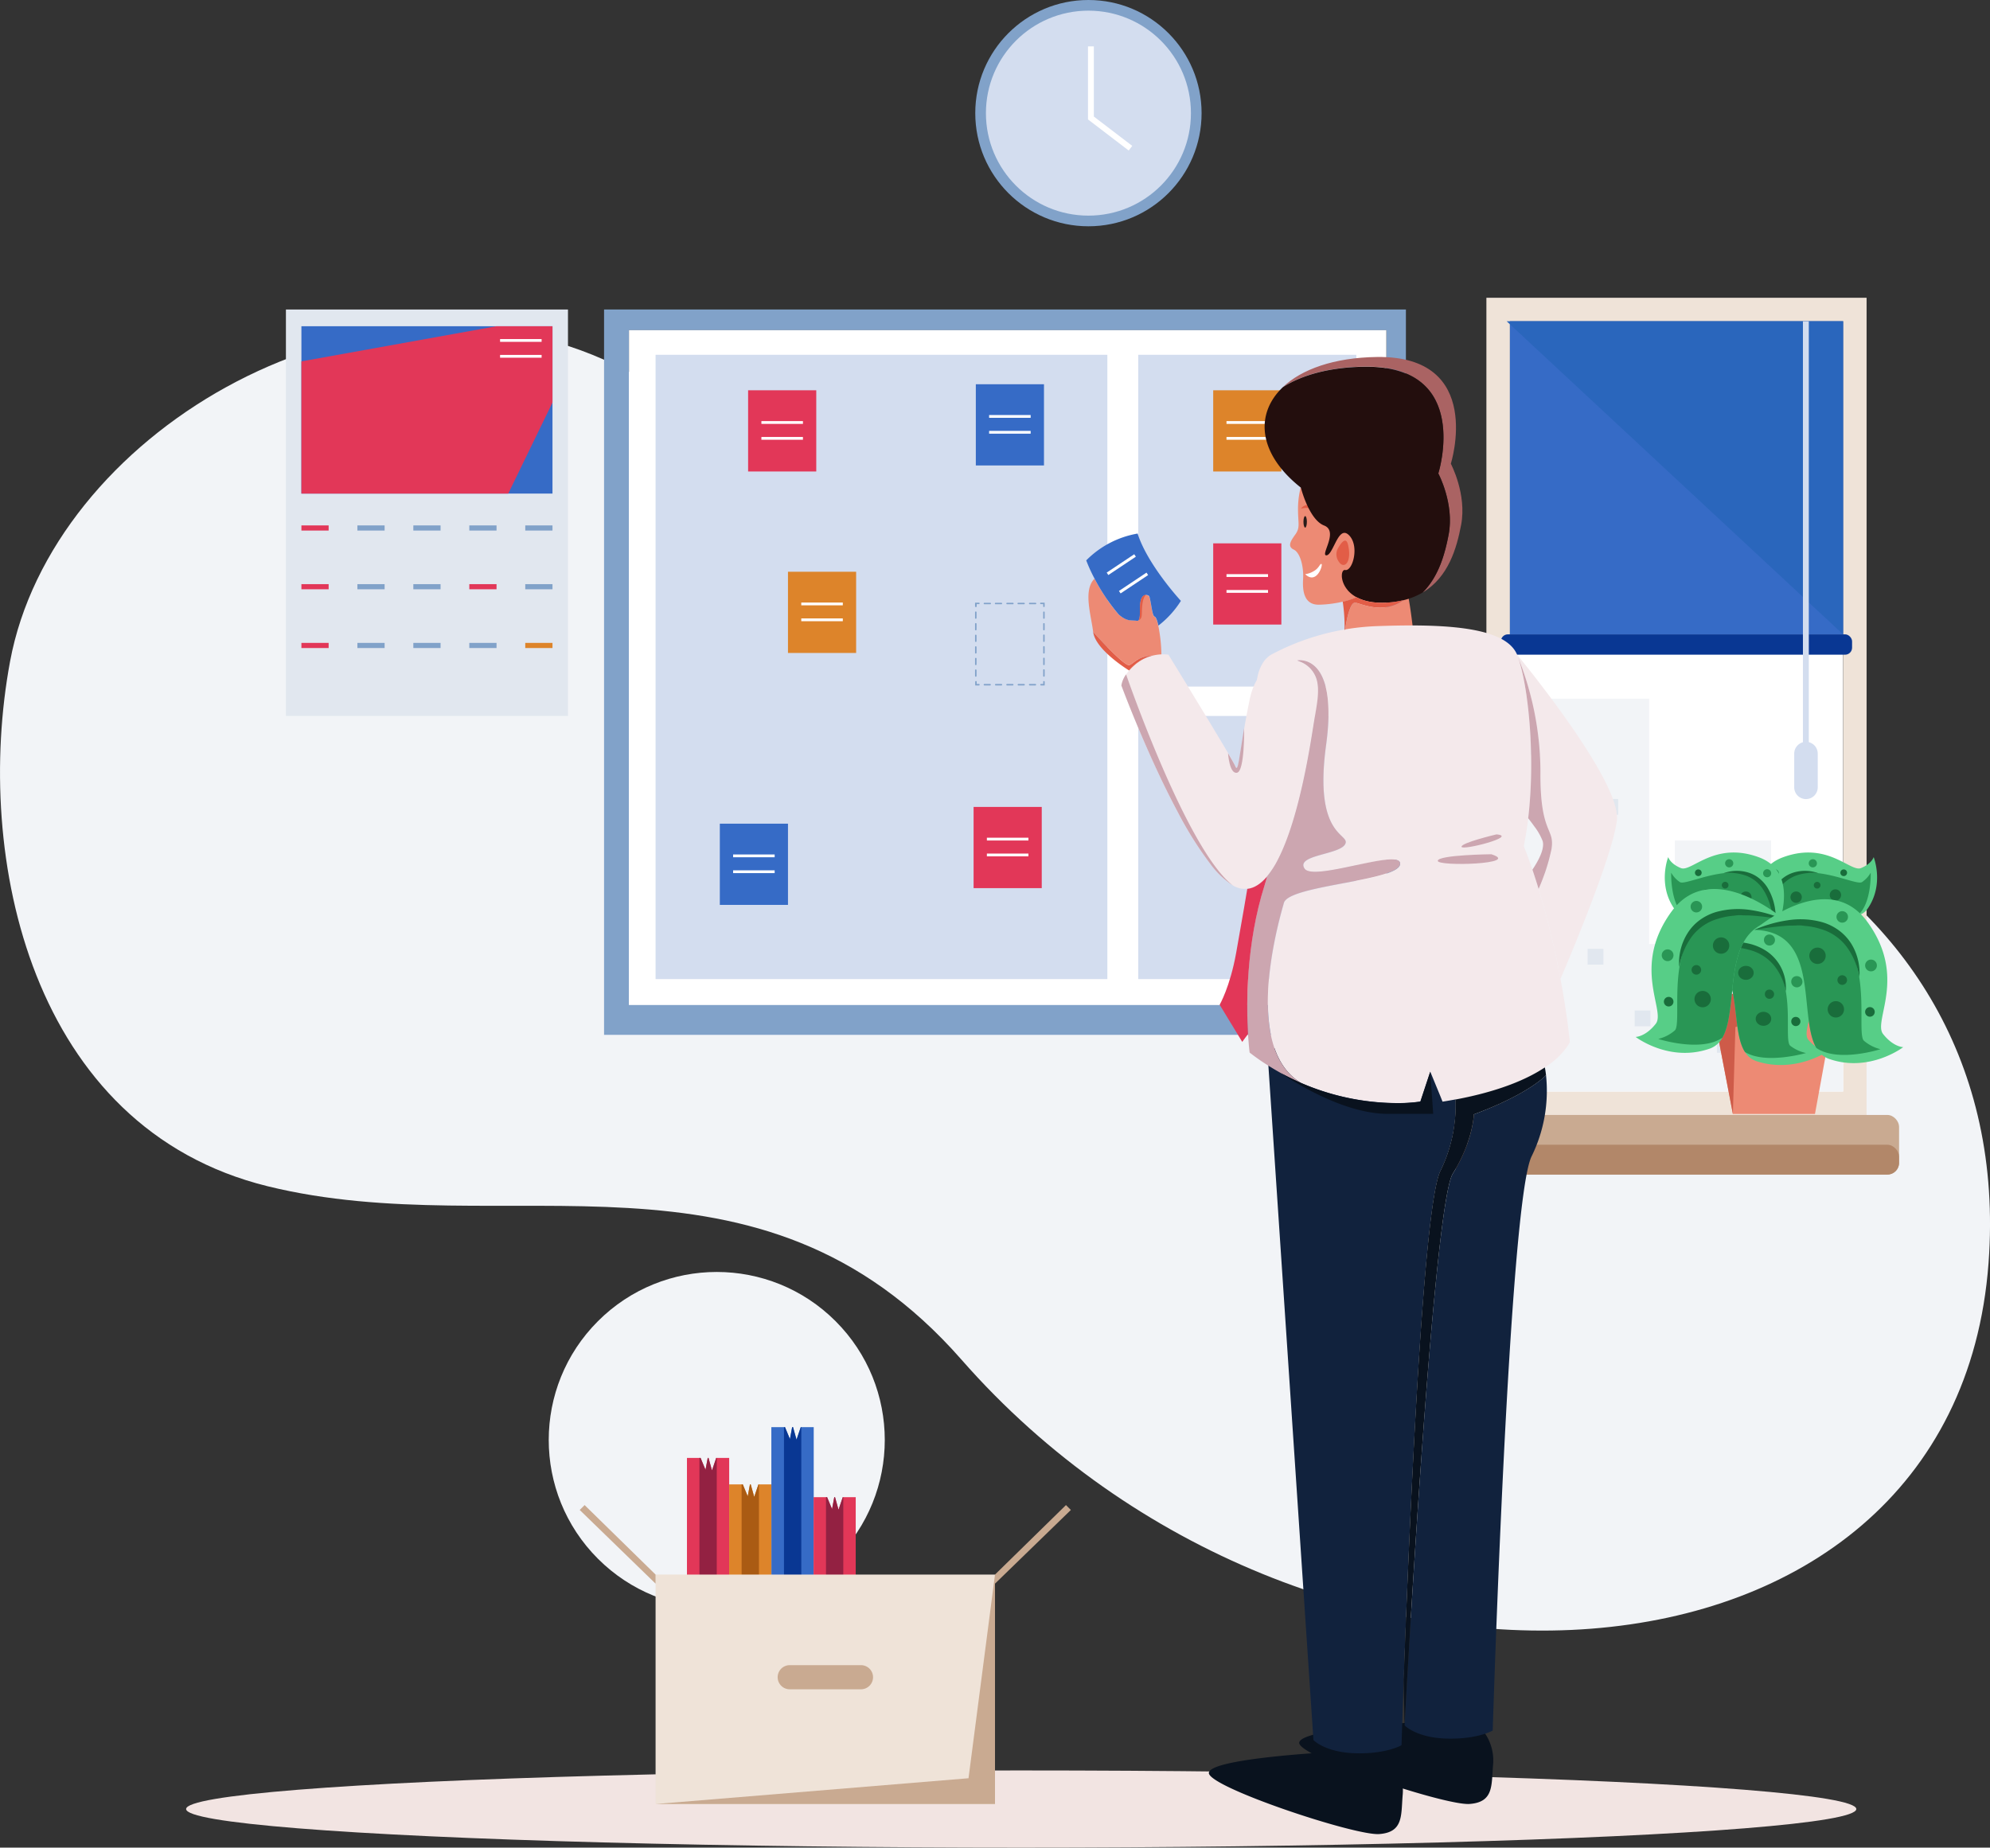 <svg xmlns="http://www.w3.org/2000/svg" viewBox="0 0 642.4 596.55"><rect x="0" y="0" width="642.4" height="596.55" fill="#333333" stroke="none"/><defs><style>.cls-1{fill:#f2e4e2;}.cls-2{fill:#f2f4f7;}.cls-3{fill:#e23758;}.cls-4{fill:#932142;}.cls-5{fill:#dd842a;}.cls-6{fill:#aa5b13;}.cls-7{fill:#366bc6;}.cls-8{fill:#093793;}.cls-9{fill:#81a2c9;}.cls-10{fill:#fff;}.cls-11{fill:#d3ddef;}.cls-12{fill:#efe3d8;}.cls-13{fill:#c9aa91;}.cls-14{fill:#b28769;}.cls-15{fill:#2a66bc;}.cls-16{fill:#e1e7ef;}.cls-17{fill:#57ce87;}.cls-18{fill:#299655;}.cls-19{fill:#196d3b;}.cls-20{fill:#ed8a74;}.cls-21{fill:#ce5b49;}.cls-22{fill:#09121e;}.cls-23{fill:#11223d;}.cls-24{fill:#f4e9eb;}.cls-25{fill:#cca6b0;}.cls-26{fill:#281c1a;}.cls-27{fill:#e25d47;}.cls-28{fill:#aa6363;}.cls-29{fill:#230e0d;}</style></defs><g id="Ebene_2" data-name="Ebene 2"><g id="Businessman_working_on_desk" data-name="Businessman working on desk"><ellipse class="cls-1" cx="329.66" cy="584.08" rx="269.58" ry="12.46"/><path class="cls-2" d="M3.24,213.6C-8.49,276.81,10,364.19,86.39,383c77.29,19,158.26-18.93,224,56C421.2,565.4,631,554.64,641.93,407.8c9.56-128.94-126.62-188.21-236.85-156.75-62.57,17.86-136.2-105.17-213.94-136.54S16.76,140.66,3.24,213.6Z"/><circle class="cls-2" cx="231.38" cy="464.92" r="54.24" transform="translate(-260.98 299.78) rotate(-45)"/><path class="cls-3" d="M221.76,470.71h4.39l1.6,3.85.72-3.85h.24l1.13,4.05,1.37-4.05h4.18v93.51a3.58,3.58,0,0,1-3.71,3.41h-6.2a3.58,3.58,0,0,1-3.72-3.41Z"/><path class="cls-4" d="M226.15,470.71l1.6,3.85.72-3.85h.24l1.13,4.05,1.37-4.05h.17V563.3a1.8,1.8,0,0,1-1.49,1.7c-1.66.33-4.1.39-4.1-2.2V470.71Z"/><path class="cls-5" d="M235.39,479.26h4.39l1.6,3.86.72-3.86h.24l1.13,4.05,1.37-4.05H249v93.52a3.58,3.58,0,0,1-3.71,3.4h-6.2a3.58,3.58,0,0,1-3.72-3.4Z"/><path class="cls-6" d="M239.78,479.26l1.6,3.86.72-3.86h.24l1.13,4.05,1.37-4.05H245v92.59a1.79,1.79,0,0,1-1.49,1.7c-1.66.34-4.1.39-4.1-2.2V479.26Z"/><path class="cls-7" d="M249,460.78h4.39l1.6,3.86.72-3.86H256l1.13,4.05,1.37-4.05h4.18V554.3a3.58,3.58,0,0,1-3.71,3.4h-6.2a3.58,3.58,0,0,1-3.72-3.4Z"/><path class="cls-8" d="M253.41,460.78l1.6,3.86.72-3.86H256l1.13,4.05,1.37-4.05h.17v92.59a1.79,1.79,0,0,1-1.49,1.7c-1.66.34-4.1.39-4.1-2.2V460.78Z"/><path class="cls-3" d="M262.65,483.39H267l1.6,3.86.72-3.86h.24l1.13,4.05,1.37-4.05h4.18v93.52a3.58,3.58,0,0,1-3.71,3.4h-6.2a3.58,3.58,0,0,1-3.72-3.4Z"/><path class="cls-4" d="M267,483.39l1.6,3.86.72-3.86h.24l1.13,4.05,1.37-4.05h.17V576a1.79,1.79,0,0,1-1.49,1.7c-1.66.34-4.1.4-4.1-2.2V483.39Z"/><path class="cls-9" d="M195,99.93V334.11H453.85V99.93Zm252.55,224.5H203V106.6H447.53Z"/><rect class="cls-10" x="203.04" y="106.6" width="244.49" height="217.83"/><rect class="cls-11" x="211.63" y="114.55" width="145.84" height="201.57"/><rect class="cls-11" x="367.44" y="114.55" width="70.4" height="107.12"/><rect class="cls-11" x="367.44" y="231.16" width="70.4" height="84.96"/><rect class="cls-7" x="315.01" y="124.06" width="22" height="26.22"/><rect class="cls-10" x="319.3" y="134" width="13.41" height="0.9"/><rect class="cls-10" x="319.3" y="139.12" width="13.41" height="0.9"/><path class="cls-9" d="M337.24,221.31h-1.18a.24.24,0,0,1,0-.48h.71v-.71a.23.23,0,0,1,.24-.23.23.23,0,0,1,.23.23Z"/><path class="cls-9" d="M334.23,221.31H332.4a.24.24,0,0,1,0-.48h1.83a.24.24,0,1,1,0,.48Zm-3.65,0h-1.83a.24.24,0,0,1,0-.48h1.83a.24.24,0,0,1,0,.48Zm-3.66,0h-1.83a.24.24,0,0,1,0-.48h1.83a.24.24,0,1,1,0,.48Zm-3.65,0h-1.83a.24.24,0,0,1,0-.48h1.83a.24.24,0,0,1,0,.48Zm-3.66,0h-1.83a.24.24,0,0,1,0-.48h1.83a.24.24,0,1,1,0,.48Z"/><path class="cls-9" d="M316,221.31h-1.19v-1.19a.24.24,0,0,1,.48,0v.71H316a.24.24,0,0,1,0,.48Z"/><path class="cls-9" d="M315,218.49a.24.24,0,0,1-.24-.24v-1.87a.24.24,0,0,1,.48,0v1.87A.24.24,0,0,1,315,218.49Zm0-3.74a.24.24,0,0,1-.24-.24v-1.87a.24.24,0,0,1,.48,0v1.87A.24.24,0,0,1,315,214.75Zm0-3.74a.24.24,0,0,1-.24-.24V208.9a.24.24,0,1,1,.48,0v1.87A.24.24,0,0,1,315,211Zm0-3.75a.23.23,0,0,1-.24-.23v-1.87a.24.24,0,1,1,.48,0V207A.23.23,0,0,1,315,207.26Zm0-3.74a.23.23,0,0,1-.24-.23v-1.88a.24.24,0,0,1,.48,0v1.88A.23.23,0,0,1,315,203.52Zm0-3.74a.24.24,0,0,1-.24-.24v-1.87a.24.24,0,0,1,.48,0v1.87A.24.24,0,0,1,315,199.78Z"/><path class="cls-9" d="M315,196a.24.24,0,0,1-.24-.24v-1.18H316a.23.23,0,0,1,.23.23.23.23,0,0,1-.23.24h-.71v.71A.24.24,0,0,1,315,196Z"/><path class="cls-9" d="M334.23,195.09H332.4a.23.23,0,0,1-.23-.24.23.23,0,0,1,.23-.23h1.83a.24.24,0,1,1,0,.47Zm-3.65,0h-1.83a.24.24,0,1,1,0-.47h1.83a.23.23,0,0,1,.23.23A.23.23,0,0,1,330.58,195.09Zm-3.66,0h-1.83a.23.23,0,0,1-.23-.24.23.23,0,0,1,.23-.23h1.83a.24.24,0,1,1,0,.47Zm-3.65,0h-1.83a.24.24,0,1,1,0-.47h1.83a.23.23,0,0,1,.23.23A.23.23,0,0,1,323.27,195.09Zm-3.66,0h-1.83a.23.23,0,0,1-.23-.24.23.23,0,0,1,.23-.23h1.83a.24.24,0,1,1,0,.47Z"/><path class="cls-9" d="M337,196a.24.24,0,0,1-.24-.24v-.71h-.71a.24.24,0,1,1,0-.47h1.18v1.18A.23.23,0,0,1,337,196Z"/><path class="cls-9" d="M337,218.49a.24.24,0,0,1-.24-.24v-1.87a.24.24,0,1,1,.47,0v1.87A.23.23,0,0,1,337,218.49Zm0-3.74a.24.24,0,0,1-.24-.24v-1.87a.24.24,0,1,1,.47,0v1.87A.23.23,0,0,1,337,214.75Zm0-3.74a.24.24,0,0,1-.24-.24V208.9a.24.24,0,1,1,.47,0v1.87A.23.23,0,0,1,337,211Zm0-3.75a.23.23,0,0,1-.24-.23v-1.87a.24.24,0,1,1,.47,0V207A.23.23,0,0,1,337,207.26Zm0-3.74a.23.23,0,0,1-.24-.23v-1.88a.23.23,0,0,1,.24-.23.23.23,0,0,1,.23.23v1.88A.23.23,0,0,1,337,203.52Zm0-3.74a.23.23,0,0,1-.24-.24v-1.87a.23.23,0,0,1,.24-.23.23.23,0,0,1,.23.23v1.87A.23.23,0,0,1,337,199.78Z"/><rect class="cls-7" x="232.37" y="265.94" width="22" height="26.22"/><rect class="cls-10" x="236.66" y="275.88" width="13.41" height="0.9"/><rect class="cls-10" x="236.66" y="281" width="13.41" height="0.9"/><rect class="cls-3" x="314.29" y="260.53" width="22" height="26.22"/><rect class="cls-10" x="318.58" y="270.47" width="13.41" height="0.9"/><rect class="cls-10" x="318.58" y="275.59" width="13.41" height="0.9"/><rect class="cls-5" x="391.64" y="126.01" width="22" height="26.22"/><rect class="cls-10" x="395.93" y="135.96" width="13.41" height="0.9"/><rect class="cls-10" x="395.93" y="141.08" width="13.41" height="0.9"/><rect class="cls-3" x="391.64" y="175.43" width="22" height="26.22"/><rect class="cls-10" x="395.93" y="185.38" width="13.41" height="0.9"/><rect class="cls-10" x="395.93" y="190.5" width="13.41" height="0.9"/><rect class="cls-5" x="254.37" y="184.6" width="22" height="26.22"/><rect class="cls-10" x="258.66" y="194.54" width="13.41" height="0.9"/><rect class="cls-10" x="258.66" y="199.67" width="13.41" height="0.9"/><rect class="cls-3" x="241.5" y="126.01" width="22" height="26.22"/><rect class="cls-10" x="245.79" y="135.96" width="13.41" height="0.9"/><rect class="cls-10" x="245.79" y="141.08" width="13.41" height="0.9"/><path class="cls-12" d="M602.56,360H479.83V96.14H602.56Zm-115.14-7.59H595V103.73H487.42Z"/><rect class="cls-10" x="487.42" y="103.73" width="107.55" height="248.66"/><rect class="cls-7" x="487.42" y="103.73" width="107.55" height="101.08"/><rect class="cls-8" x="484.51" y="204.81" width="113.37" height="6.57" rx="2.26"/><rect class="cls-13" x="469.34" y="359.98" width="143.71" height="19.26" rx="3.79"/><rect class="cls-14" x="469.34" y="369.6" width="143.71" height="9.64" rx="3.79"/><polygon class="cls-15" points="486.38 103.73 594.97 204.81 594.97 103.73 486.38 103.73"/><rect class="cls-11" x="582.01" y="103.73" width="1.9" height="137.12"/><path class="cls-11" d="M583,258h0a3.8,3.8,0,0,1-3.8-3.8V243.31a3.8,3.8,0,0,1,3.8-3.79h0a3.79,3.79,0,0,1,3.79,3.79v10.87A3.8,3.8,0,0,1,583,258Z"/><polygon class="cls-2" points="487.42 225.59 532.37 225.59 532.37 304.79 540.67 304.79 540.67 271.37 571.73 271.37 571.73 329.92 582.01 329.92 582.01 312.85 594.97 312.85 594.97 352.38 487.42 352.38 487.42 225.59"/><rect class="cls-16" x="492.78" y="238.63" width="5.1" height="5.1"/><rect class="cls-16" x="517.26" y="257.98" width="5.1" height="5.1"/><rect class="cls-16" x="498.29" y="276.95" width="5.1" height="5.1"/><rect class="cls-16" x="512.51" y="306.35" width="5.1" height="5.1"/><rect class="cls-16" x="497.34" y="333.85" width="5.1" height="5.1"/><rect class="cls-16" x="527.69" y="326.26" width="5.1" height="5.1"/><rect class="cls-16" x="559.94" y="307.3" width="5.1" height="5.1"/><rect class="cls-16" x="548.56" y="285.48" width="5.1" height="5.1"/><rect class="cls-16" x="554.25" y="334.8" width="5.1" height="5.1"/><rect class="cls-16" x="575.11" y="341.44" width="5.1" height="5.1"/><rect class="cls-16" x="586.49" y="323.42" width="5.1" height="5.1"/><rect class="cls-16" x="92.3" y="99.93" width="91.05" height="131.23"/><rect class="cls-7" x="97.3" y="105.33" width="81.05" height="54.03"/><rect class="cls-3" x="97.3" y="169.64" width="8.79" height="1.66"/><rect class="cls-9" x="115.37" y="169.64" width="8.79" height="1.66"/><rect class="cls-9" x="133.43" y="169.64" width="8.79" height="1.66"/><rect class="cls-9" x="151.5" y="169.64" width="8.79" height="1.66"/><rect class="cls-9" x="169.56" y="169.64" width="8.79" height="1.66"/><rect class="cls-3" x="97.3" y="188.6" width="8.79" height="1.66"/><rect class="cls-9" x="115.37" y="188.6" width="8.79" height="1.66"/><rect class="cls-9" x="133.43" y="188.6" width="8.79" height="1.66"/><rect class="cls-3" x="151.5" y="188.6" width="8.79" height="1.66"/><rect class="cls-9" x="169.56" y="188.6" width="8.79" height="1.66"/><rect class="cls-3" x="97.3" y="207.57" width="8.79" height="1.66"/><rect class="cls-9" x="115.37" y="207.57" width="8.79" height="1.66"/><rect class="cls-9" x="133.43" y="207.57" width="8.79" height="1.66"/><rect class="cls-9" x="151.5" y="207.57" width="8.79" height="1.66"/><rect class="cls-5" x="169.56" y="207.57" width="8.79" height="1.66"/><polygon class="cls-3" points="160.28 105.33 97.3 116.68 97.3 159.36 164.07 159.36 178.35 129.96 178.35 105.33 160.28 105.33"/><rect class="cls-10" x="161.43" y="109.47" width="13.41" height="0.9"/><rect class="cls-10" x="161.43" y="114.59" width="13.41" height="0.9"/><rect class="cls-12" x="211.63" y="508.38" width="109.57" height="74.07"/><path class="cls-13" d="M277.93,545.42h-23a3.9,3.9,0,0,1-3.89-3.9h0a3.89,3.89,0,0,1,3.89-3.89h23a3.89,3.89,0,0,1,3.9,3.89h0A3.9,3.9,0,0,1,277.93,545.42Z"/><polygon class="cls-13" points="211.63 508.38 188.72 485.94 187.14 487.52 211.63 511.31 211.63 508.38"/><polygon class="cls-13" points="321.2 508.38 344.11 485.94 345.69 487.52 321.2 511.31 321.2 508.38"/><polygon class="cls-13" points="321.2 508.38 312.65 574.14 211.63 582.46 321.2 582.46 321.2 508.38"/><path class="cls-17" d="M570.37,301.72c4.41-14.3,21.21-4.13,29.32-6.18h0a5.17,5.17,0,0,0,3.1-2c5.6-7.88,2.06-16.81,2.06-16.81s-.6,2.11-4.07,3.54-10.8-8.79-25.21-3.48S570.37,301.72,570.37,301.72Z"/><path class="cls-18" d="M570.37,301.72c4.41-14.3,21.21-4.13,29.32-6.18h0c4.55-3.75,4.2-13.78,4.2-13.78a8.94,8.94,0,0,1-2.83,3.05c-1.86,1.17-14.36-5.6-22.9-2S570.37,301.72,570.37,301.72Z"/><path class="cls-19" d="M587,281.93a12.59,12.59,0,0,0-7.78-.28,10.62,10.62,0,0,0-3.61,1.83,12.07,12.07,0,0,0-2.74,3,18.51,18.51,0,0,0-2.58,7.47,29.21,29.21,0,0,0,0,7.76,73.57,73.57,0,0,1,1.15-7.54c.14-.61.32-1.21.47-1.82s.35-1.19.6-1.76a15.6,15.6,0,0,1,1.63-3.27,11.14,11.14,0,0,1,5.43-4.54A16,16,0,0,1,587,281.93Z"/><path class="cls-19" d="M579.33,291.43a1.83,1.83,0,1,0-1.27-2.26A1.83,1.83,0,0,0,579.33,291.43Z"/><path class="cls-19" d="M586.3,286.85a1.08,1.08,0,1,0-.74-1.33A1.08,1.08,0,0,0,586.3,286.85Z"/><path class="cls-18" d="M572.59,283.19a1.3,1.3,0,1,0-.89-1.6A1.3,1.3,0,0,0,572.59,283.19Z"/><path class="cls-19" d="M594.88,282.82a1.08,1.08,0,1,0-.74-1.33A1.08,1.08,0,0,0,594.88,282.82Z"/><path class="cls-19" d="M592,290.73a1.83,1.83,0,1,0-1.26-2.26A1.83,1.83,0,0,0,592,290.73Z"/><path class="cls-18" d="M584.85,280a1.32,1.32,0,1,0-.91-1.63A1.31,1.31,0,0,0,584.85,280Z"/><path class="cls-17" d="M573,301.72c-4.41-14.3-21.21-4.13-29.32-6.18h0a5.17,5.17,0,0,1-3.1-2c-5.6-7.88-2.06-16.81-2.06-16.81s.6,2.11,4.07,3.54,10.81-8.79,25.21-3.48S573,301.72,573,301.72Z"/><path class="cls-18" d="M573,301.72c-4.41-14.3-21.21-4.13-29.32-6.18h0c-4.55-3.75-4.2-13.78-4.2-13.78a8.94,8.94,0,0,0,2.83,3.05c1.86,1.17,14.36-5.6,22.9-2S573,301.72,573,301.72Z"/><path class="cls-19" d="M556.38,281.93a12.56,12.56,0,0,1,7.77-.28,10.76,10.76,0,0,1,3.62,1.83,12.23,12.23,0,0,1,2.73,3,18.36,18.36,0,0,1,2.58,7.47,28.8,28.8,0,0,1,0,7.76,70.92,70.92,0,0,0-1.15-7.54c-.14-.61-.32-1.21-.47-1.82s-.35-1.19-.6-1.76a16.07,16.07,0,0,0-1.62-3.27,11.21,11.21,0,0,0-5.44-4.54A16,16,0,0,0,556.38,281.93Z"/><path class="cls-19" d="M564.09,291.43a1.83,1.83,0,1,1,1.26-2.26A1.84,1.84,0,0,1,564.09,291.43Z"/><path class="cls-19" d="M557.11,286.85a1.08,1.08,0,0,1-.59-2.07,1.08,1.08,0,1,1,.59,2.07Z"/><path class="cls-18" d="M570.82,283.19a1.3,1.3,0,1,1,.89-1.6A1.29,1.29,0,0,1,570.82,283.19Z"/><path class="cls-19" d="M548.53,282.82a1.08,1.08,0,0,1-.59-2.08,1.1,1.1,0,0,1,1.34.75A1.08,1.08,0,0,1,548.53,282.82Z"/><path class="cls-19" d="M551.38,290.73a1.83,1.83,0,1,1,1.27-2.26A1.83,1.83,0,0,1,551.38,290.73Z"/><path class="cls-18" d="M558.57,280a1.32,1.32,0,0,1-.72-2.54,1.32,1.32,0,0,1,.72,2.54Z"/><polygon class="cls-20" points="551.97 320.9 592.97 320.9 585.9 359.66 559.4 359.66 551.97 320.9"/><polygon class="cls-21" points="592.97 320.9 560.21 331.61 559.4 359.66 551.97 320.9 592.97 320.9"/><path class="cls-17" d="M544.21,306.93c20.47.42,13.37,23.78,19.08,32.72a0,0,0,0,0,0,0,6.94,6.94,0,0,0,3.82,3c12.47,4,22.9-3.22,22.9-3.22s-3,0-6.19-3.64S591.37,320,579,304.7,544.21,306.93,544.21,306.93Z"/><path class="cls-18" d="M544.21,306.93c20.47.42,13.37,23.78,19.08,32.72a0,0,0,0,0,0,0c6.63,4.13,19.7.34,19.7.34a12.78,12.78,0,0,1-5.06-2.34c-2.25-1.81,2-18.93-5.9-27.86S544.21,306.93,544.21,306.93Z"/><path class="cls-19" d="M576.49,320.05a14.42,14.42,0,0,0-2.53-9.33,14,14,0,0,0-3.76-3.67,17.59,17.59,0,0,0-5-2.23,27.82,27.82,0,0,0-10.81-.55,43.25,43.25,0,0,0-10.2,2.66c3.49-.51,6.93-1,10.36-1.17.86,0,1.72,0,2.57-.06s1.7,0,2.54.12a23.55,23.55,0,0,1,4.91.83,15.36,15.36,0,0,1,8,4.92A18.69,18.69,0,0,1,576.49,320.05Z"/><ellipse class="cls-19" cx="563.61" cy="314.1" rx="2.51" ry="2.26"/><path class="cls-19" d="M569.73,320.84a1.49,1.49,0,1,0,1.48-1.33A1.41,1.41,0,0,0,569.73,320.84Z"/><path class="cls-18" d="M569.44,303.32a1.78,1.78,0,1,0,1.77-1.59A1.69,1.69,0,0,0,569.44,303.32Z"/><path class="cls-19" d="M578.25,329.66a1.48,1.48,0,1,0,1.47-1.33A1.41,1.41,0,0,0,578.25,329.66Z"/><ellipse class="cls-19" cx="569.27" cy="328.94" rx="2.51" ry="2.26"/><path class="cls-18" d="M578.25,316.79a1.81,1.81,0,1,0,1.8-1.63A1.72,1.72,0,0,0,578.25,316.79Z"/><path class="cls-17" d="M576,296.94c-21.5.49-14,27.7-20,38.11h0a7.42,7.42,0,0,1-4,3.49c-13.09,4.64-24-3.75-24-3.75s3.16,0,6.5-4.24-7.92-18.39,5.08-36.22S576,296.94,576,296.94Z"/><path class="cls-18" d="M576,296.94c-21.5.49-14,27.7-20,38.11h0c-7,4.81-20.69.39-20.69.39a12.75,12.75,0,0,0,5.32-2.72c2.35-2.11-2.1-22,6.2-32.44S576,296.94,576,296.94Z"/><path class="cls-19" d="M542.07,312.22a18,18,0,0,1,2.66-10.86,15.34,15.34,0,0,1,3.95-4.28,17.42,17.42,0,0,1,5.23-2.6,26.47,26.47,0,0,1,11.35-.64,42,42,0,0,1,10.71,3.1,100.41,100.41,0,0,0-10.88-1.36c-.9-.05-1.8,0-2.69-.07s-1.79,0-2.67.14a22.83,22.83,0,0,0-5.16,1,16.09,16.09,0,0,0-8.42,5.73A23.06,23.06,0,0,0,542.07,312.22Z"/><path class="cls-19" d="M558.23,305.29a2.64,2.64,0,1,1-2.63-2.64A2.63,2.63,0,0,1,558.23,305.29Z"/><circle class="cls-19" cx="547.61" cy="313.14" r="1.55"/><circle class="cls-18" cx="547.61" cy="292.74" r="1.86"/><circle class="cls-19" cx="538.67" cy="323.41" r="1.55"/><path class="cls-19" d="M552.28,322.57a2.64,2.64,0,1,1-2.63-2.63A2.64,2.64,0,0,1,552.28,322.57Z"/><circle class="cls-18" cx="538.33" cy="308.42" r="1.9"/><path class="cls-17" d="M566.34,300.24c21.5.48,14,27.7,20,38.11h0a7.44,7.44,0,0,0,4,3.5c13.09,4.64,24.05-3.76,24.05-3.76s-3.15,0-6.5-4.23,7.92-18.39-5.08-36.22S566.34,300.24,566.34,300.24Z"/><path class="cls-18" d="M566.34,300.24c21.5.48,14,27.7,20,38.11h0c7,4.82,20.69.4,20.69.4a12.9,12.9,0,0,1-5.32-2.72c-2.35-2.11,2.11-22-6.19-32.45S566.34,300.24,566.34,300.24Z"/><path class="cls-19" d="M600.24,315.51a18.1,18.1,0,0,0-2.65-10.86,15.81,15.81,0,0,0-4-4.28,17.39,17.39,0,0,0-5.23-2.59,26.27,26.27,0,0,0-11.34-.64,41.52,41.52,0,0,0-10.72,3.1,103,103,0,0,1,10.88-1.37c.9-.05,1.8,0,2.7-.07s1.78,0,2.66.14a22.39,22.39,0,0,1,5.17,1,16,16,0,0,1,8.41,5.73A23,23,0,0,1,600.24,315.51Z"/><path class="cls-19" d="M584.08,308.58a2.64,2.64,0,1,0,2.63-2.63A2.64,2.64,0,0,0,584.08,308.58Z"/><path class="cls-19" d="M593.15,316.43a1.55,1.55,0,1,0,1.55-1.55A1.54,1.54,0,0,0,593.15,316.43Z"/><circle class="cls-18" cx="594.7" cy="296.04" r="1.86"/><path class="cls-19" d="M602.09,326.71a1.55,1.55,0,1,0,1.55-1.55A1.55,1.55,0,0,0,602.09,326.71Z"/><path class="cls-19" d="M590,325.87a2.64,2.64,0,1,0,2.64-2.63A2.64,2.64,0,0,0,590,325.87Z"/><path class="cls-18" d="M602.09,311.72a1.9,1.9,0,1,0,1.89-1.9A1.9,1.9,0,0,0,602.09,311.72Z"/><circle class="cls-9" cx="351.36" cy="36.53" r="36.53"/><circle class="cls-11" cx="351.36" cy="36.53" r="33.09"/><polygon class="cls-10" points="364.36 48.6 351.22 38.56 351.22 14.97 353.11 14.97 353.11 37.63 365.51 47.1 364.36 48.6"/><path class="cls-20" d="M374.92,211.26h0c0,1.33-1.32,2.49-2.77,3.38a21,21,0,0,1-3.93,1.81h-3.75a16.78,16.78,0,0,1,2.56-2.41,13.36,13.36,0,0,1,5.12-2.41c-5,.28-6,2.5-7.57,3.1S352.88,204,352.88,204c-.66-5.44-3.3-13.45.45-17.17a62.65,62.65,0,0,0,7.81,11.6c2.73,2.26,3.83,1.7,5.89,2a.58.58,0,0,0,.33,0l.07,0c1.31-.85-.56-7.59,2.29-8.25a1.09,1.09,0,0,1,.44,0h0a1.44,1.44,0,0,1,.83.4c.75,2.54.91,6.31,1.72,6.57.44.14.85,1.28,1.19,2.84v0l-.21.25.23-.17A50.56,50.56,0,0,1,374.92,211.26Z"/><path class="cls-20" d="M373.93,202l-.23.17.21-.25S373.92,202,373.93,202Z"/><path class="cls-22" d="M478.55,558.55A15.59,15.59,0,0,1,482,569.64c-.6,6.63.35,12.21-7.59,12.8s-55.48-15.29-55-19.8,37.22-6.54,37.22-6.54Z"/><path class="cls-22" d="M449.39,568.27a15.55,15.55,0,0,1,3.43,11.09c-.59,6.64.36,12.21-7.58,12.8s-55.49-15.29-55-19.8,37.22-6.54,37.22-6.54Z"/><path class="cls-12" d="M465,378.05c-5.74,11.48-10.18,118-11.85,164.21l-3.64-186.1-.09-4.9,7.17-10.63.56-.83,4.12-6.09,6.16.54,20.87,1.83,10.42,8.53c-5.42,3.61-14.35,7.65-28.85,10.36A47.87,47.87,0,0,1,465,378.05Z"/><path class="cls-23" d="M494.44,373.31c-7.35,14.7-12.57,185.42-12.57,185.42s-4.74,2.84-14.7,2.61-13.75-4.27-13.75-4.27,9-167.64,15.57-178.14,6.79-19.13,6.79-19.13c18.18-6.8,23.3-12.66,23.3-12.66A48,48,0,0,1,494.44,373.31Z"/><path class="cls-23" d="M465,378.05c-5.74,11.48-10.18,118-11.85,164.21-.2,5.43-.35,10-.47,13.54-.16,4.89-.25,7.67-.25,7.67s-4.74,2.85-14.7,2.61S424,561.81,424,561.81L409.08,338.46h22.69l24,2.1.83.07,2.24.2,10.44,8.53a34.94,34.94,0,0,1,.6,5.61A47.87,47.87,0,0,1,465,378.05Z"/><path class="cls-24" d="M521.94,265c-1.64,12.67-17.85,50.27-18.2,51.07a273.72,273.72,0,0,0-7.05-29,66.89,66.89,0,0,0,4.15-12.84c1.18-7.11-3.74-4.56-3.56-25.07a100.9,100.9,0,0,0-7.46-37.47c0-.08-.06-.13-.08-.18s0-.09,0-.1c.2.23,2.51,3,5.81,7.25C505.11,231,523.16,255.53,521.94,265Z"/><path class="cls-20" d="M453.08,193.76a28.31,28.31,0,0,1-4.17.7c-5,.47-8.55-.32-11-1.65a25.7,25.7,0,0,1-4.47,1.45l1.62-3.7.06-.13,1-2.22,7.06-.3,9.93-.42,1,3.09a24,24,0,0,1,.63,2.71c.83,4.43,1.58,11.51,1.58,11.51H434c0-.44,0-.88.05-1.32l.19-.26s1.22-9,3.3-8.63S446.47,198.45,453.08,193.76Z"/><path class="cls-20" d="M451.92,163.16s-5.53,18.08-8.75,24.75a12.93,12.93,0,0,1-1.06,1.88,4.31,4.31,0,0,1-.49.58,11,11,0,0,1-3.7,2.44,25.7,25.7,0,0,1-4.47,1.45c-.89.21-1.78.39-2.65.52a35.84,35.84,0,0,1-5,.46c-4.83.08-5.38-4.43-5.14-8.3s-.9-8.47-3-9.48-1.12-2.67.47-4.87.95-3.37.89-7.7a29,29,0,0,1,.84-7.47l4.4-4.93A56.09,56.09,0,0,1,431,153c2.13.39,11.61,3.16,11.61,3.16Z"/><path class="cls-24" d="M506.77,336.4a8.43,8.43,0,0,1-.72,1.3,24.62,24.62,0,0,1-7.36,6.91c-5.42,3.61-14.35,7.65-28.85,10.36q-2,.38-4.17.72L465,354,461.71,346l-3.19,9.65a52.28,52.28,0,0,1-9,.47l-1.59-.05A78.68,78.68,0,0,1,420,349.65h0a18.14,18.14,0,0,1-3.91-3.18,18.65,18.65,0,0,1-1.91-2.42l-.42-.65q-.28-.47-.54-.93c-.12-.21-.23-.42-.34-.64s-.27-.54-.4-.81-.25-.55-.37-.84-.23-.57-.34-.85-.22-.56-.31-.85c-.27-.76-.5-1.54-.71-2.34-.09-.29-.16-.6-.23-.9s-.1-.45-.15-.68c-.09-.39-.17-.79-.24-1.18,0-.21-.07-.41-.11-.61l-.09-.55c0-.24-.07-.49-.11-.74s-.09-.61-.12-.92-.08-.68-.11-1-.06-.53-.08-.81c-1.3-15.54,4-33.59,5-37.22,1.58-5.69,36.67-6.95,37.47-12.46s-28,5.82-30.83,1.39,11.38-4.42,13.14-7.9-10.29-1.9-6.18-31.93-9.33-27.35-9.33-27.35l.94.39h0a8.83,8.83,0,0,1,5.5,6.33c.79,3.53-.14,7.88-.92,12.56-1.14,6.83-5.61,39-15.21,50.39,4.54-19.13-3.82-44.06-3.61-59.34a27.21,27.21,0,0,1,.31-4.17,13.28,13.28,0,0,1,2.12-5.77,8.29,8.29,0,0,1,2.4-2.28,78.74,78.74,0,0,1,34.64-9.25c13.74-.48,27.59-.31,36.32,2.68,4.21,1.44,7.24,3.56,8.47,6.57h0s0,0,0,.1l.08.18c2.69,6.9,5,23.83,4.35,41.44-.14,3.71-.42,7.44-.85,11.13-.21,1.82-.47,3.62-.76,5.4-.2,1.19-.42,2.38-.66,3.55,0,0,1.13,2.71,2.79,7.65.61,1.79,1.28,3.87,2,6.21a273.72,273.72,0,0,1,7.05,29C504.92,322.31,506,329.14,506.77,336.4Z"/><path class="cls-24" d="M424.25,232.54c-1,5.93-4.48,30.88-11.66,44.86a29.29,29.29,0,0,1-3.55,5.53c-1.93,2.3-4.05,3.77-6.39,4a7.76,7.76,0,0,1-1.8,0,8.26,8.26,0,0,1-2.86-1.05h0a27.6,27.6,0,0,1-7.33-7,117.32,117.32,0,0,1-10.54-16.83C370.2,243.49,362,221.32,362,221.32a6.76,6.76,0,0,1,.72-2.2,11.63,11.63,0,0,1,.8-1.37h0a13.52,13.52,0,0,1,1-1.28h0a16.78,16.78,0,0,1,2.56-2.41,13.36,13.36,0,0,1,5.12-2.41,14.22,14.22,0,0,1,2.77-.38,11.23,11.23,0,0,1,2.22.11s9.08,14.76,15.49,25.45c1.45,2.41,2.76,4.61,3.8,6.39h0c.08.12.14.23.2.34,1.18,2,2,3.45,2.18,3.92.84,2.08,1.23-3,2.81-12.37h0c.47-2.77,1.05-5.91,1.77-9.35,0-.23.1-.47.16-.7a20,20,0,0,1,2.19-5.63,12.27,12.27,0,0,1,7.18-5.77,13,13,0,0,1,5.8-.39l.94.39h0a8.83,8.83,0,0,1,5.5,6.33C426,223.51,425,227.86,424.25,232.54Z"/><path class="cls-7" d="M381.21,194a30.69,30.69,0,0,1-7.28,8s0-.05,0-.08v0c-.34-1.56-.75-2.7-1.19-2.84-.81-.26-1-4-1.72-6.57a1.39,1.39,0,0,0-1.28-.39c-3.09.72-.64,8.58-2.69,8.32s-3.16.31-5.89-2a62.65,62.65,0,0,1-7.81-11.6,50.92,50.92,0,0,1-2.7-5.91,30.65,30.65,0,0,1,16.59-8.66C370.43,182.36,381.21,194,381.21,194Z"/><path class="cls-20" d="M373.93,202l-.23.17.21-.25S373.92,202,373.93,202Z"/><path class="cls-25" d="M500.84,274.2A66.89,66.89,0,0,1,496.69,287c-.72-2.34-1.39-4.42-2-6.21,1.78-2.65,4.05-6.7,3.3-9.24a18.72,18.72,0,0,0-2.62-4.64c-.64-.9-1.34-1.83-2.05-2.72,2.52-21.3-.28-44.56-3.58-52.75a100.45,100.45,0,0,1,7.54,37.65C497.1,269.64,502,267.09,500.84,274.2Z"/><path class="cls-25" d="M414.45,291.51c-1,3.52-5.95,20.57-5.07,35.76,0,.5.07,1,.1,1.46,0,.28,0,.55.08.81s.07.68.11,1,.08.61.12.92.07.5.11.74l.09.55c0,.2.07.4.11.61.07.39.15.79.24,1.18.05.23.09.45.15.68s.14.61.23.9c.21.8.44,1.58.71,2.34.09.29.2.57.31.85s.22.58.34.85.24.56.37.84.26.55.4.81.22.43.34.64.35.62.54.93l.42.65a18.65,18.65,0,0,0,1.91,2.42,18.14,18.14,0,0,0,3.91,3.18q-3.17-1.38-6.44-3.15h0q-2.2-1.22-4.44-2.64h0c-1.9-1.19-3.8-2.52-5.69-4,0,0-.29-2.23-.52-6-.55-9.58-.68-29.19,5.36-48.05.31-.95.57-1.91.81-2.89a29.29,29.29,0,0,0,3.55-5.53c7.18-14,10.68-38.93,11.66-44.86.78-4.68,1.71-9,.92-12.56a8.83,8.83,0,0,0-5.5-6.33h0l-.94-.39s13.43-2.68,9.33,27.35,7.93,28.45,6.18,31.93-16,3.48-13.14,7.9,31.61-6.9,30.83-1.39c-.77,5.29-33.12,6.66-37.11,11.79A1.83,1.83,0,0,0,414.45,291.51Z"/><path class="cls-25" d="M481.42,275.81s-17.1.19-17.29,2.11S491.46,279,481.42,275.81Z"/><path class="cls-25" d="M483.08,269.4s-11.44,2.69-11.28,4S490.29,270,483.08,269.4Z"/><path class="cls-25" d="M398,285.88a27.6,27.6,0,0,1-7.33-7,117.32,117.32,0,0,1-10.54-16.83C370.2,243.49,362,221.32,362,221.32a8.41,8.41,0,0,1,1.52-3.57S383.05,274.48,398,285.88Z"/><path class="cls-25" d="M399.36,249.48c-2.5.59-2.93-6.26-2.93-6.26s.14.23.2.34c1.18,2,2,3.45,2.18,3.92.84,2.08,1.23-3,2.81-12.37C401.63,235.53,401.81,248.9,399.36,249.48Z"/><path class="cls-22" d="M499.08,347.14S494,353,475.78,359.8c0,0-.24,8.61-6.79,19.13s-15.57,178.14-15.57,178.14l-.3-14.81c1.67-46.2,6.11-152.73,11.85-164.21A47.87,47.87,0,0,0,469.84,355c14.5-2.71,23.43-6.75,28.85-10.36h0S498.9,345.53,499.08,347.14Z"/><path class="cls-22" d="M462.66,359.63H448c-15.71,0-33.86-12.73-34.43-13.13q3.27,1.77,6.44,3.15h0a78.68,78.68,0,0,0,27.91,6.46l1.59.05a52.28,52.28,0,0,0,9-.47l3.19-9.65Z"/><rect class="cls-10" x="356.63" y="181.82" width="10.68" height="0.95" transform="translate(-40.33 231.41) rotate(-33.69)"/><rect class="cls-10" x="360.58" y="187.75" width="10.68" height="0.95" transform="translate(-42.95 234.6) rotate(-33.69)"/><path class="cls-26" d="M421.88,168.49c0,1-.25,1.86-.55,1.86s-.56-.83-.56-1.86.25-1.86.56-1.86S421.88,167.46,421.88,168.49Z"/><path class="cls-27" d="M420,164.24s.6-1.54,4-1.36,3,5.54,3.09,5.23A5.65,5.65,0,0,0,420,164.24Z"/><path class="cls-28" d="M471.67,169.47c-1.42,7.49-4.09,16.92-12.43,21.84,5.24-5.18,7.24-12.61,8.4-18.72,1.9-10-3.32-19.75-3.32-19.75s11.07-34.94-23.87-34.47c-11.19.15-20.12,2.66-26.3,6.59,6-5.69,16.41-9.51,30.33-9.7,34.94-.47,23.87,34.46,23.87,34.46S473.57,159.52,471.67,169.47Z"/><path class="cls-29" d="M467.64,172.59c-1.16,6.11-3.16,13.54-8.4,18.72a22.07,22.07,0,0,1-4.48,2c-.53.18-1.09.33-1.67.47h0a28.31,28.31,0,0,1-4.17.7c-5,.47-8.55-.32-11-1.65a10,10,0,0,1-2.85-2.25l-.09-.13h0c-2.54-3.06-2.05-6.66-.74-6.41,2.39.48,4.72-7.75,1.24-11.23-2-2-3.32.32-4.53,2.71-.93,1.83-1.78,3.71-2.73,3.78s-.29-1.46.37-3.35c.81-2.35,1.55-5.24-1.17-6.29-4.89-1.9-7.48-12.22-7.48-12.22-13.91-11-14.85-23.86-5.81-32.44,0,0,0,0,0,0,6.18-3.93,15.11-6.44,26.3-6.59,34.94-.47,23.87,34.47,23.87,34.47S469.54,162.64,467.64,172.59Z"/><path class="cls-10" d="M421.33,185.38a7.06,7.06,0,0,0,2.8-1c1.78-1,2-2.61,2.49-2.26S425,188.91,421.33,185.38Z"/><path class="cls-3" d="M408.23,285.82c-6,18.86-5.91,38.47-5.36,48.05-1.1,1.43-1.85,2.53-1.85,2.53l-7.3-12s3.34-5.73,5.31-16.64S402.64,287,402.64,287V287c2.34-.26,4.46-1.73,6.39-4C408.8,283.91,408.54,284.87,408.23,285.82Z"/><path class="cls-27" d="M431.82,180.73a4,4,0,0,1,.12-3.75c1-1.75,2.56-3.85,3.22-1.12,1,4.15-.16,6.82-1.71,6.52C432.76,182.25,432.22,181.51,431.82,180.73Z"/><path class="cls-27" d="M453.08,193.76c-6.61,4.69-13.47,1.19-15.55.83s-3.3,8.63-3.3,8.63l-.19.26a53.88,53.88,0,0,0-.59-9.21h0a25.7,25.7,0,0,0,4.47-1.45c2.44,1.33,6,2.12,11,1.65A28.31,28.31,0,0,0,453.08,193.76Z"/><path class="cls-27" d="M372.15,211.64a13.36,13.36,0,0,0-5.12,2.41,16.78,16.78,0,0,0-2.56,2.41h0s-10.87-6.59-11.58-12.44c0,0,10.12,11.34,11.7,10.72S367.18,211.92,372.15,211.64Z"/><path class="cls-27" d="M370.16,192.07c-.08,0-1,.07-1.39,3.12s.29,4.5-1.34,5.14c1.31-.85-.56-7.59,2.29-8.25A1.09,1.09,0,0,1,370.16,192.07Z"/></g></g></svg>